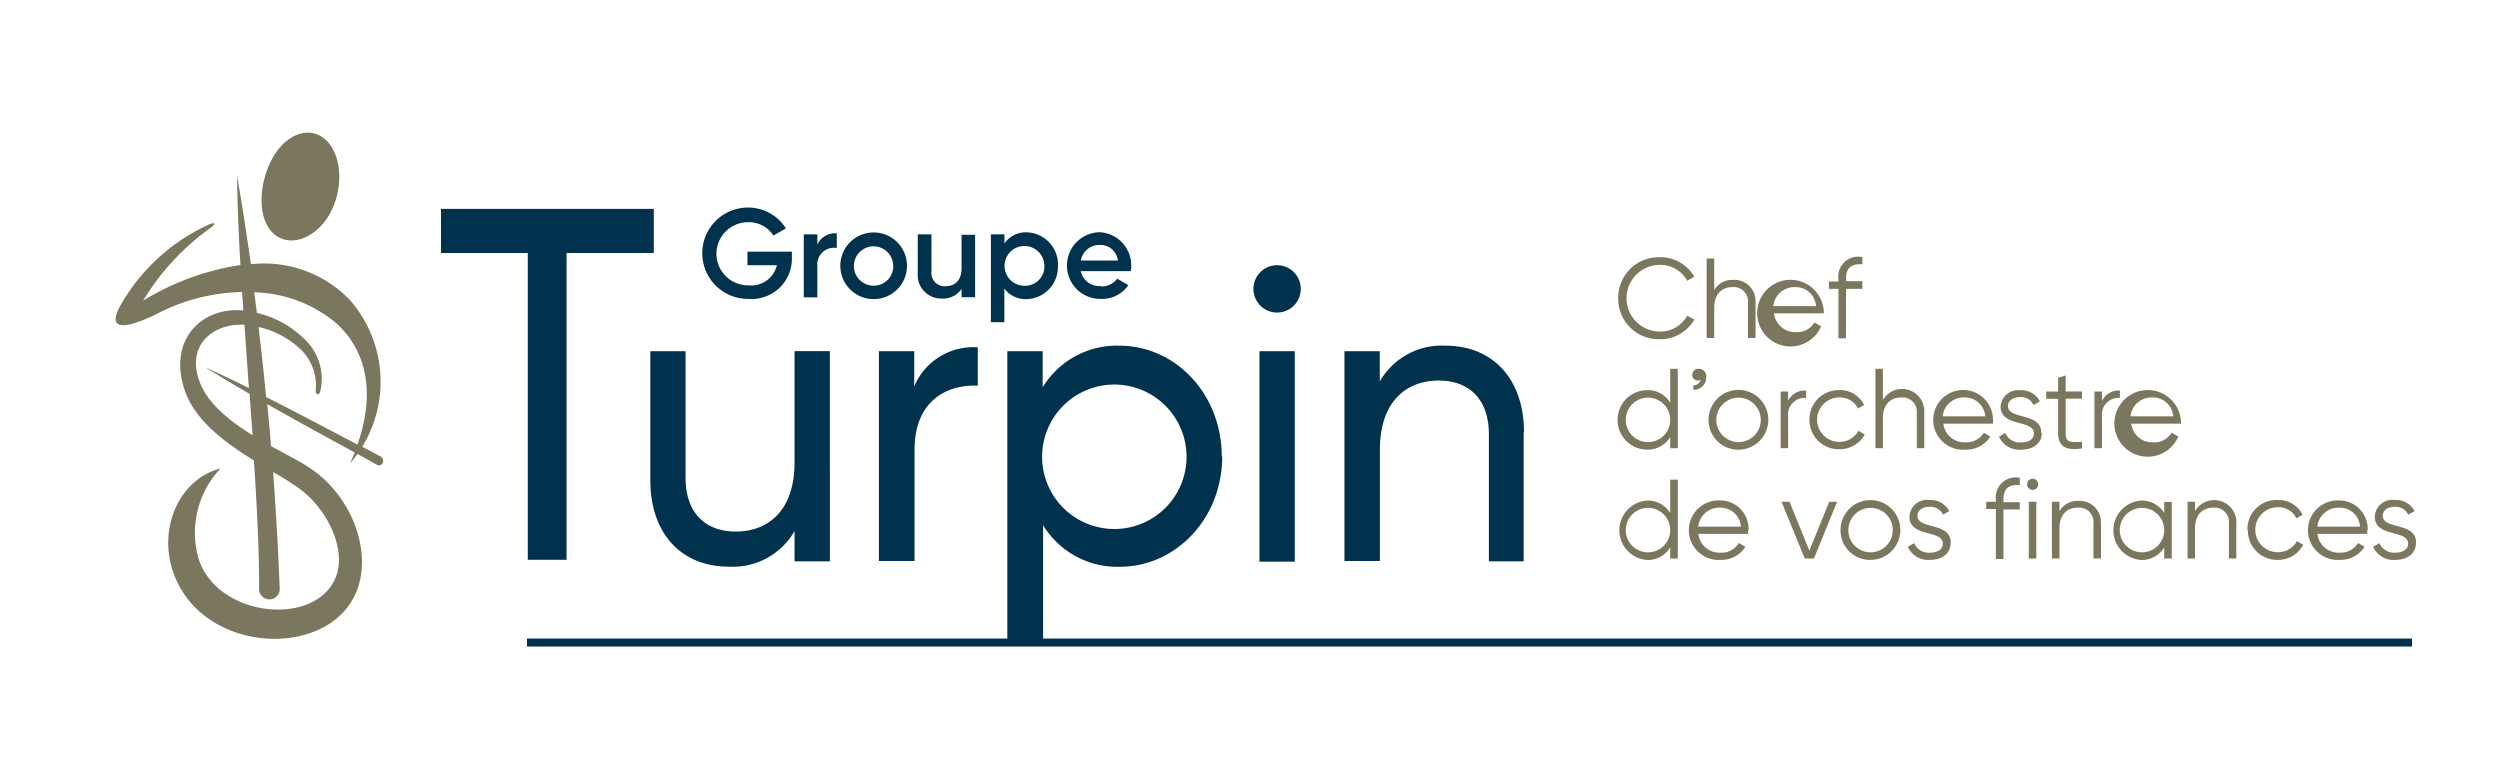 <svg id="Calque_1" data-name="Calque 1" xmlns="http://www.w3.org/2000/svg" width="225" height="70" viewBox="0 0 225 70"><title>logo-cp-groupe-turpin-L</title><path d="M145.64,26.84a3.64,3.64,0,0,1,3.75-3.69,3.53,3.53,0,0,1,3.1,1.75l-.64.37a2.74,2.74,0,0,0-2.46-1.43,3,3,0,1,0,0,6,2.76,2.76,0,0,0,2.46-1.43l.64.35a3.51,3.51,0,0,1-3.1,1.77,3.64,3.64,0,0,1-3.75-3.7" fill="#7b775f"/><path d="M158,27.28v3.14h-.68V27.28a1.29,1.29,0,0,0-1.39-1.44c-.9,0-1.65.53-1.65,1.9v2.68h-.68V23.27h.68v2.84a1.87,1.87,0,0,1,1.71-.92,1.9,1.9,0,0,1,2,2.09" fill="#7b775f"/><path d="M164.14,27.88c0,.11,0,.22,0,.32h-4.48a1.92,1.92,0,0,0,2,1.69,1.79,1.79,0,0,0,1.64-.87l.6.35a3,3,0,1,1,.23-1.49m-4.5-.33h3.81a1.83,1.83,0,0,0-1.84-1.71,1.91,1.91,0,0,0-2,1.71" fill="#7b775f"/><path d="M166.14,25.11v.2h1.47V26h-1.47v4.45h-.68V26h-.86v-.66h.86v-.2a1.79,1.79,0,0,1,2.15-2v.65c-1-.08-1.47.33-1.47,1.31" fill="#7b775f"/><path d="M151,40.34h-.68v-1a2.38,2.38,0,0,1-2.06,1.13,2.68,2.68,0,0,1,0-5.36,2.36,2.36,0,0,1,2.06,1.13V33.19H151Zm-.68-2.55a2,2,0,1,0-2,2,2,2,0,0,0,2-2" fill="#7b775f"/><path d="M152.9,33.19a.66.66,0,0,1,.66.75,1.11,1.11,0,0,1-1.16,1.14v-.41a.64.64,0,0,0,.66-.49.33.33,0,0,1-.21.06.49.49,0,0,1-.55-.52.56.56,0,0,1,.6-.53" fill="#7b775f"/><path d="M153.77,37.79a2.69,2.69,0,1,1,2.69,2.68,2.66,2.66,0,0,1-2.69-2.68m4.7,0a2,2,0,1,0-2,2,2,2,0,0,0,2-2" fill="#7b775f"/><path d="M162.55,35.15v.66a1.51,1.51,0,0,0-1.62,1.69v2.84h-.67v-5.1h.67v.84a1.66,1.66,0,0,1,1.62-.93" fill="#7b775f"/><path d="M162.85,37.79a2.63,2.63,0,0,1,2.69-2.68,2.38,2.38,0,0,1,2.23,1.34l-.55.32a1.79,1.79,0,0,0-1.68-1,2,2,0,0,0,0,4,1.93,1.93,0,0,0,1.72-1l.57.33a2.56,2.56,0,0,1-2.29,1.33,2.63,2.63,0,0,1-2.69-2.68" fill="#7b775f"/><path d="M173.18,37.21v3.13h-.67V37.21a1.29,1.29,0,0,0-1.39-1.44c-.9,0-1.66.53-1.66,1.9v2.67h-.67V33.19h.67V36a2,2,0,0,1,3.72,1.18" fill="#7b775f"/><path d="M179.38,37.81c0,.1,0,.21,0,.32h-4.48a1.91,1.91,0,0,0,2,1.68,1.8,1.8,0,0,0,1.64-.87l.59.35a2.55,2.55,0,0,1-2.24,1.18,2.69,2.69,0,1,1,2.48-2.66m-4.5-.34h3.8a1.82,1.82,0,0,0-1.83-1.7,1.9,1.9,0,0,0-2,1.7" fill="#7b775f"/><path d="M183.76,39c0,.87-.76,1.47-1.85,1.47a2,2,0,0,1-2-1.17l.57-.34a1.39,1.39,0,0,0,1.4.86c.6,0,1.17-.21,1.17-.82,0-1.26-3-.54-3-2.42a1.59,1.59,0,0,1,1.75-1.46,1.9,1.9,0,0,1,1.79,1l-.57.33a1.24,1.24,0,0,0-1.22-.71c-.53,0-1.08.25-1.08.8,0,1.27,3,.54,3,2.42" fill="#7b775f"/><path d="M185.91,39c0,.88.48.81,1.47.77v.59c-1.38.21-2.15-.13-2.15-1.36V35.89h-1.07v-.65h1.07V34l.68-.21v1.44h1.47v.65h-1.47Z" fill="#7b775f"/><path d="M190.79,35.15v.66a1.51,1.51,0,0,0-1.61,1.69v2.84h-.68v-5.1h.68v.84a1.65,1.65,0,0,1,1.61-.93" fill="#7b775f"/><path d="M196.29,37.81c0,.1,0,.21,0,.32h-4.48a1.91,1.91,0,0,0,2,1.68,1.79,1.79,0,0,0,1.64-.87l.6.35a3,3,0,1,1,.23-1.48m-4.5-.34h3.81a1.83,1.83,0,0,0-1.84-1.7,1.9,1.9,0,0,0-2,1.7" fill="#7b775f"/><path d="M151,50.27h-.68v-1a2.36,2.36,0,0,1-2.06,1.13,2.68,2.68,0,0,1,0-5.35,2.37,2.37,0,0,1,2.06,1.12v-3H151Zm-.68-2.56a2,2,0,1,0-2,2,2,2,0,0,0,2-2" fill="#7b775f"/><path d="M157.33,47.73c0,.11,0,.22,0,.32h-4.48a1.92,1.92,0,0,0,2,1.69,1.79,1.79,0,0,0,1.64-.87l.6.34a2.56,2.56,0,0,1-2.25,1.18,2.68,2.68,0,1,1,0-5.35,2.56,2.56,0,0,1,2.53,2.69m-4.5-.33h3.81a1.83,1.83,0,0,0-1.84-1.71,1.91,1.91,0,0,0-2,1.71" fill="#7b775f"/><polygon points="163.25 50.27 162.43 50.27 160.34 45.16 161.06 45.16 162.84 49.56 164.63 45.16 165.34 45.16 163.25 50.27" fill="#7b775f"/><path d="M165.65,47.71a2.69,2.69,0,1,1,2.68,2.68,2.65,2.65,0,0,1-2.68-2.68m4.7,0a2,2,0,1,0-2,2,2,2,0,0,0,2-2" fill="#7b775f"/><path d="M175.55,48.92c0,.87-.75,1.47-1.85,1.47a2,2,0,0,1-2-1.18l.57-.33a1.41,1.41,0,0,0,1.4.86c.61,0,1.18-.22,1.18-.82,0-1.27-3-.54-3-2.42A1.58,1.58,0,0,1,173.64,45a1.88,1.88,0,0,1,1.79,1l-.56.32a1.26,1.26,0,0,0-1.23-.71c-.53,0-1.07.26-1.07.81,0,1.26,3,.54,3,2.42" fill="#7b775f"/><path d="M180.31,45v.2h1.47v.65h-1.47v4.46h-.68V45.81h-.87v-.65h.87V45a1.8,1.8,0,0,1,2.15-2v.66c-1-.09-1.47.32-1.47,1.31" fill="#7b775f"/><path d="M182.44,43.59a.49.49,0,0,1,1,0,.49.49,0,1,1-1,0m.83,6.68h-.68V45.16h.68Z" fill="#7b775f"/><path d="M189.09,47.13v3.14h-.68V47.13A1.29,1.29,0,0,0,187,45.69c-.89,0-1.65.53-1.65,1.9v2.68h-.68V45.16h.68V46a1.88,1.88,0,0,1,1.72-.92,1.9,1.9,0,0,1,2,2.09" fill="#7b775f"/><path d="M195.46,50.27h-.68v-1a2.36,2.36,0,0,1-2.06,1.13,2.68,2.68,0,0,1,0-5.35,2.37,2.37,0,0,1,2.06,1.12v-1h.68Zm-.68-2.56a2,2,0,1,0-2,2,2,2,0,0,0,2-2" fill="#7b775f"/><path d="M201.27,47.13v3.14h-.67V47.13a1.29,1.29,0,0,0-1.39-1.44c-.9,0-1.66.53-1.66,1.9v2.68h-.67V45.16h.67V46a2,2,0,0,1,3.72,1.17" fill="#7b775f"/><path d="M202.27,47.71A2.62,2.62,0,0,1,205,45a2.39,2.39,0,0,1,2.23,1.33l-.55.32a1.8,1.8,0,0,0-1.68-1,2,2,0,0,0,0,4.05,1.92,1.92,0,0,0,1.72-1l.57.33A2.54,2.54,0,0,1,205,50.39a2.63,2.63,0,0,1-2.69-2.68" fill="#7b775f"/><path d="M213.05,47.73c0,.11,0,.22,0,.32h-4.48a1.92,1.92,0,0,0,2,1.69,1.82,1.82,0,0,0,1.65-.87l.59.34a2.56,2.56,0,0,1-2.25,1.18,2.68,2.68,0,1,1,0-5.35,2.56,2.56,0,0,1,2.53,2.69m-4.5-.33h3.81a1.82,1.82,0,0,0-1.84-1.71,1.91,1.91,0,0,0-2,1.71" fill="#7b775f"/><path d="M217.43,48.92c0,.87-.76,1.47-1.85,1.47a2,2,0,0,1-2-1.18l.57-.33a1.41,1.41,0,0,0,1.4.86c.6,0,1.18-.22,1.18-.82,0-1.27-3-.54-3-2.42A1.58,1.58,0,0,1,215.52,45a1.88,1.88,0,0,1,1.79,1l-.57.32a1.24,1.24,0,0,0-1.22-.71c-.53,0-1.07.26-1.07.81,0,1.26,3,.54,3,2.42" fill="#7b775f"/><polygon points="50.99 22.77 50.99 50.38 47.5 50.38 47.5 22.77 39.69 22.77 39.69 18.8 58.84 18.8 58.84 22.77 50.99 22.77" fill="#00324d"/><path d="M74.69,50.52H71.51V47.8A6.42,6.42,0,0,1,65.6,51c-4.26,0-7.07-2.95-7.07-7.79V31.61H61.7V43c0,3.1,1.72,4.84,4.53,4.84s5.28-1.78,5.28-6.24v-10h3.18Z" fill="#00324d"/><path d="M88,31.26v3.45c-2.74-.12-5.69,1.32-5.69,5.78v10H79.1V31.61h3.18v3.17A5.76,5.76,0,0,1,88,31.26" fill="#00324d"/><path d="M110,41.06c0,5.6-4.16,9.95-9.23,9.95a7.83,7.83,0,0,1-6.89-3.74V58.08H90.66V31.61h3.18v3.25a7.81,7.81,0,0,1,6.89-3.75c5.07,0,9.23,4.35,9.23,10m-3.17,0a6.48,6.48,0,1,0-13,0,6.48,6.48,0,1,0,13,0" fill="#00324d"/><path d="M112.81,26a2.13,2.13,0,1,1,4.26,0,2.13,2.13,0,1,1-4.26,0m3.72,24.55h-3.18V31.61h3.18Z" fill="#00324d"/><path d="M137.13,38.91V50.52H134V39.1c0-3.11-1.71-4.85-4.52-4.85s-5.29,1.78-5.29,6.24v10H121V31.61h3.18v2.72a6.43,6.43,0,0,1,5.91-3.22c4.26,0,7.07,3,7.07,7.8" fill="#00324d"/><path d="M67.35,26.9a4.11,4.11,0,1,1-.07-8.22,4,4,0,0,1,3.45,1.88l-1.12.64A2.63,2.63,0,0,0,67.28,20a2.84,2.84,0,1,0,.08,5.68,2.37,2.37,0,0,0,2.56-1.81H67.27V22.65h4v.55a3.62,3.62,0,0,1-3.88,3.7" fill="#00324d"/><path d="M75.31,21v1.32a1.5,1.5,0,0,0-1.75,1.59v2.85H72.34V21.09h1.22V22A1.78,1.78,0,0,1,75.31,21" fill="#00324d"/><path d="M75.63,23.92a3,3,0,1,1,3,3,3,3,0,0,1-3-3m4.76,0a1.77,1.77,0,1,0-1.77,1.79,1.74,1.74,0,0,0,1.77-1.79" fill="#00324d"/><path d="M87.76,26.75H86.54V26a2,2,0,0,1-1.76.87,2.12,2.12,0,0,1-2.18-2.33V21.09h1.23v3.35a1.19,1.19,0,0,0,1.27,1.32c.8,0,1.44-.48,1.44-1.63v-3h1.22Z" fill="#00324d"/><path d="M95.21,23.92a2.89,2.89,0,0,1-2.82,3,2.36,2.36,0,0,1-2-.95V29H89.18V21.09H90.4v.82a2.33,2.33,0,0,1,2-1,2.9,2.9,0,0,1,2.82,3m-1.23,0a1.79,1.79,0,1,0-1.79,1.81A1.75,1.75,0,0,0,94,23.92" fill="#00324d"/><path d="M99.09,25.78a1.74,1.74,0,0,0,1.46-.7l1,.59a2.86,2.86,0,0,1-2.48,1.23,3,3,0,1,1-.09-6,3,3,0,0,1,2.79,3.5h-4.5a1.69,1.69,0,0,0,1.81,1.34M99,22.05a1.66,1.66,0,0,0-1.72,1.4h3.33A1.57,1.57,0,0,0,99,22.05" fill="#00324d"/><rect x="47.43" y="57.47" width="169.65" height="0.72" fill="#00324d"/><path d="M25.17,52.92a.93.93,0,1,1-1.85,0c0-3.87-.22-7.69-.47-11.48-2.6-1.61-5.3-3.58-6.23-6.33-1.49-4.39,1.38-7.51,5.27-7.17,0-.55-.07-1.11-.11-1.66a17.32,17.32,0,0,0-7.49,1.88c-1.63.84-5.39,2.45-3.23-1.05a17.39,17.39,0,0,1,7.79-6.92c.26-.11.4-.12.43-.07s-.06.18-.28.35a22.2,22.2,0,0,0-6.12,6.59,23.54,23.54,0,0,1,8.76-3.21c-.16-2.69-.27-5.37-.31-8.07.44,2.53.86,5.21,1.25,8A10.71,10.71,0,0,1,31.49,27,11.18,11.18,0,0,1,32.6,40.21l1.67.88a.45.45,0,0,1,.18.56.36.36,0,0,1-.5.2l-1.78-1a10.92,10.92,0,0,1-.68.88c.16-.34.3-.68.44-1-2.6-1.43-5.27-2.87-7.88-4.36.13,1.26.24,2.52.34,3.78,1.45.8,2.77,1.45,3.54,2,3.66,2.46,5.45,7.19,4.3,10.69-2.18,6.65-14.36,6.25-16.75-1.68-1.18-3.92.81-8.1,4.37-9a8.44,8.44,0,0,0-2,8.05c1.62,5.36,10.57,6.3,12.38,1.71,1-2.57-.87-6.21-3.3-7.95-.66-.47-1.47-1-2.35-1.48.27,3.62.47,7.14.59,10.44m7-12.92c1.74-4.94.64-8.63-1.93-10.94a11.9,11.9,0,0,0-7.36-2.76l.24,1.85a9,9,0,0,1,4.28,2.36,4.88,4.88,0,0,1,1.43,4.68c-.1.44-.46.35-.41-.09a4.51,4.51,0,0,0-1.6-3.88,8,8,0,0,0-3.55-1.8c.25,2.08.48,4.19.68,6.3,2.75,1.39,5.51,2.86,8.22,4.28M18,34.45c.73,1.89,2.69,3.45,4.73,4.72l-.27-3.72c-1.35-.79-2.69-1.59-4-2.4,1.3.59,2.62,1.22,3.94,1.87L22,29.23c-2.79-.16-5.33,1.82-4,5.22" fill="#7b775f" fill-rule="evenodd"/><path d="M29.81,19c1.17-2.34.9-5.25-.59-6.5s-3.67-.36-4.84,2-1.18,5.35.32,6.6,3.93.26,5.11-2.09" fill="#7b775f" fill-rule="evenodd"/></svg>